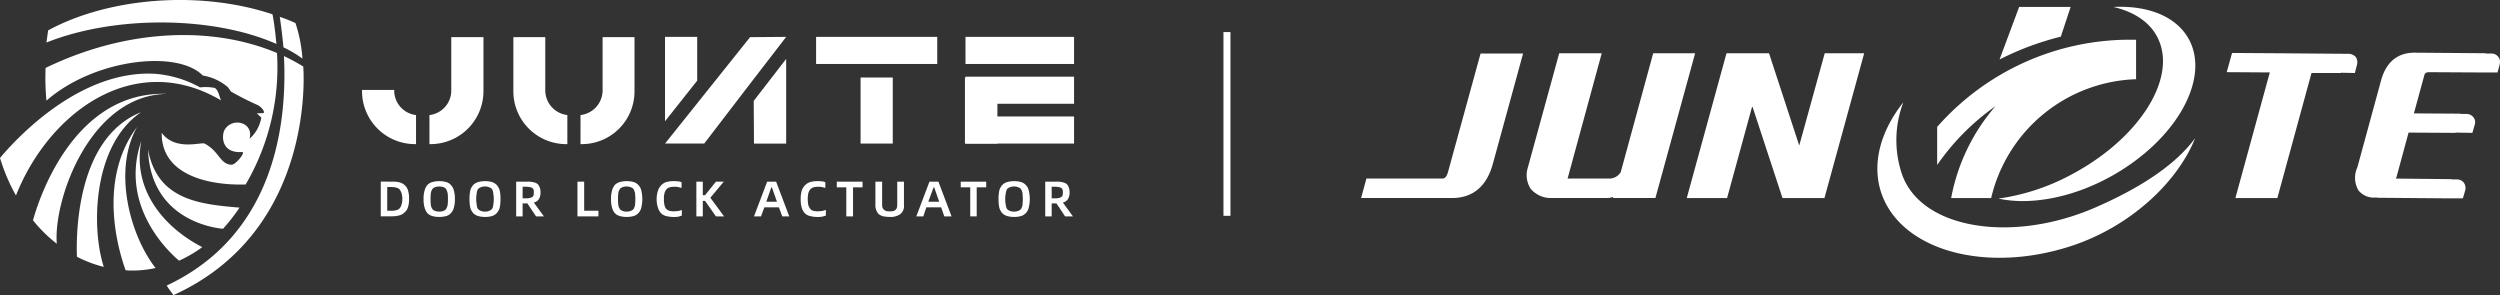 <svg xmlns="http://www.w3.org/2000/svg" width="328.404" height="38.767" viewBox="0 0 328.404 38.767">
  <rect x="0" y="0" width="328.404" height="38.767" fill="#333333" stroke="none"/>
  <g id="Group_138" data-name="Group 138" transform="translate(5111.908 -2146.124)">
    <path id="Path_191" data-name="Path 191" d="M-3930.429,2222.685c-10.915,4.857-23.19,3.04-25.652-4.412a13.965,13.965,0,0,1,.22-9.306c-2.94,3.707-4.153,7.934-2.94,11.753,2.463,7.637,13.635,10.825,24.992,7.118,7.938-2.6,14.039-8.527,16.281-14.162-2.278,3.077-6.321,6.117-12.9,9.009Z" transform="translate(-906.025 -49.398)" fill="#fff" fill-rule="evenodd"/>
    <path id="Path_192" data-name="Path 192" d="M-3864.031,2154.358c2.683,5.339-2.536,13.458-11.687,18.166a28.385,28.385,0,0,1-9.225,2.966c4.079.89,9.556-.037,14.737-2.891,8.527-4.709,13.121-12.754,10.291-18.018-1.654-3.04-5.4-4.486-9.923-4.264,2.683.631,4.778,1.965,5.807,4.041Z" transform="translate(-964.447 -3.279)" fill="#fff" fill-rule="evenodd"/>
    <path id="Path_193" data-name="Path 193" d="M-3874.921,2150.4h-6.763l-2.572,6.9a37.475,37.475,0,0,1,8.048-3Z" transform="translate(-964.987 -3.361)" fill="#fff" fill-rule="evenodd"/>
    <path id="Path_194" data-name="Path 194" d="M-3914.917,2179.249a25.608,25.608,0,0,0-5.807,12.049h5.256a20.233,20.233,0,0,1,19.037-15.608v-5.19h-.771a33.723,33.723,0,0,0-25.359,11.456v5a30.973,30.973,0,0,1,7.645-7.711Z" transform="translate(-934.878 -19.16)" fill="#fff" fill-rule="evenodd"/>
    <g id="Group_136" data-name="Group 136" transform="translate(-4933.111 2153.119)">
      <path id="Path_195" data-name="Path 195" d="M-4061.522,2190.94l-3.969-12.123h-5.586l-5.219,19.019H-4071l3.308-12.086,3.969,12.086h5.513l5.219-19.019h-5.182Z" transform="translate(4119.076 -2178.817)" fill="#fff" fill-rule="evenodd"/>
      <path id="Path_196" data-name="Path 196" d="M-4157.9,2178.817l-4.263,15.608a1.743,1.743,0,0,1-1.469.853h-5.513l4.484-16.461h-5.586l-4.153,15.126a3.3,3.3,0,0,0,.4,2.669,3.471,3.471,0,0,0,2.536,1.223h7.387a2.522,2.522,0,0,0,.919-.148l-.037.148h5.586l5.219-19.019Z" transform="translate(4196.27 -2178.817)" fill="#fff" fill-rule="evenodd"/>
      <path id="Path_197" data-name="Path 197" d="M-4264.846,2194.635c-.147.519-.368.7-.588.779h-10.107l-.7,2.558h11.871c2.83.037,4.7-1.594,5.476-4.634l3.933-14.348h-5.586Z" transform="translate(4276.239 -2178.953)" fill="#fff" fill-rule="evenodd"/>
    </g>
    <g id="Group_137" data-name="Group 137" transform="translate(-4819.401 2153.044)">
      <path id="Path_198" data-name="Path 198" d="M-3646.917,2179.916a1.054,1.054,0,0,0-.221-.927,1.113,1.113,0,0,0-.882-.408h-.735v-.037l-9.372-.074c-2.206,0-3.712,1.223-4.374,3.6l-3.124,11.456a3.263,3.263,0,0,0,.147,3.04,2.592,2.592,0,0,0,2.278.927l.368.037,8.857.074h2.205s.331-1.075.331-1.149h0a1.18,1.18,0,0,0-.221-.927,1.115,1.115,0,0,0-.882-.408h-.735v-.037l-7.277-.074a.525.525,0,0,1,.074-.222l1.58-5.821,6.137.037.037-.037,2.206.037s.331-1.112.331-1.149h0a1,1,0,0,0-.221-.927,1.113,1.113,0,0,0-.882-.408h-.772v-.037l-6.137-.037,1.359-4.968c.074-.3.221-.445.662-.445l6.726.037h2.242s.294-1.075.294-1.113h0v-.037Z" transform="translate(3682.787 -2178.47)" fill="#fff" fill-rule="evenodd"/>
      <path id="Path_199" data-name="Path 199" d="M-3727.835,2179.163a1.327,1.327,0,0,0-.918-.408h-.331l-9.262-.074-5.733-.037-.7,2.521,5.66.037-4.521,16.5h5.513l4.484-16.424h3.859l.037-.037,1.8.037s.294-1.112.294-1.149h0a1.223,1.223,0,0,0-.184-.964Z" transform="translate(3744.778 -2178.607)" fill="#fff" fill-rule="evenodd"/>
    </g>
    <path id="Path_200" data-name="Path 200" d="M-4876.657,2257.659a3.548,3.548,0,0,1,.919.074,1.751,1.751,0,0,1,.7.334,1.6,1.6,0,0,1,.479.7,3.488,3.488,0,0,1,.146,1.149,3.256,3.256,0,0,1-.146,1.112,1.412,1.412,0,0,1-.479.7,1.41,1.41,0,0,1-.7.371,3.464,3.464,0,0,1-.919.111h-1.47v-4.56Zm-.036,3.819h0a1.508,1.508,0,0,0,.588-.074.837.837,0,0,0,.441-.222,1.229,1.229,0,0,0,.257-.482,2.308,2.308,0,0,0,.11-.778,2.461,2.461,0,0,0-.11-.779,2.014,2.014,0,0,0-.257-.482,1,1,0,0,0-.441-.223,2.843,2.843,0,0,0-.588-.074h-.588v3.114Z" transform="translate(-183.762 -87.672)" fill="#fff" fill-rule="evenodd"/>
    <path id="Path_201" data-name="Path 201" d="M-4849.788,2262.021a3.2,3.2,0,0,1-.882-.111,1.473,1.473,0,0,1-.662-.371,1.834,1.834,0,0,1-.368-.7,3.745,3.745,0,0,1-.146-1.187,3.645,3.645,0,0,1,.146-1.149,1.837,1.837,0,0,1,.368-.7,1.47,1.47,0,0,1,.662-.371,3.181,3.181,0,0,1,.882-.112,3.181,3.181,0,0,1,.882.112,1.181,1.181,0,0,1,.625.371,1.482,1.482,0,0,1,.4.7,3.63,3.63,0,0,1,.147,1.149,3.729,3.729,0,0,1-.147,1.187,1.48,1.48,0,0,1-.4.7,1.184,1.184,0,0,1-.625.371,3.2,3.2,0,0,1-.882.111Zm0-.7h0a1.39,1.39,0,0,0,.588-.111.588.588,0,0,0,.331-.26,1.718,1.718,0,0,0,.184-.519,4.737,4.737,0,0,0,.037-.779,4.722,4.722,0,0,0-.037-.741,2.19,2.19,0,0,0-.184-.519.588.588,0,0,0-.331-.26,1.39,1.39,0,0,0-.588-.111,1.39,1.39,0,0,0-.588.111.59.59,0,0,0-.331.26,1.251,1.251,0,0,0-.184.519,4.784,4.784,0,0,0-.037.741,4.8,4.8,0,0,0,.037.779,1.086,1.086,0,0,0,.184.519.59.59,0,0,0,.331.26,1.39,1.39,0,0,0,.588.111Z" transform="translate(-204.42 -87.399)" fill="#fff" fill-rule="evenodd"/>
    <path id="Path_202" data-name="Path 202" d="M-4821.617,2262.021a3.2,3.2,0,0,1-.882-.111,1.465,1.465,0,0,1-.662-.371,1.864,1.864,0,0,1-.4-.7,5.438,5.438,0,0,1-.11-1.187,5.311,5.311,0,0,1,.11-1.149,1.867,1.867,0,0,1,.4-.7,1.462,1.462,0,0,1,.662-.371,3.178,3.178,0,0,1,.882-.112,3.177,3.177,0,0,1,.882.112,1.562,1.562,0,0,1,.625.371,1.873,1.873,0,0,1,.4.7,5.28,5.28,0,0,1,.11,1.149,5.408,5.408,0,0,1-.11,1.187,1.87,1.87,0,0,1-.4.7,1.566,1.566,0,0,1-.625.371,3.2,3.2,0,0,1-.882.111Zm0-.7h0a1.218,1.218,0,0,0,.551-.111.839.839,0,0,0,.367-.26,1.071,1.071,0,0,0,.147-.519,4.307,4.307,0,0,0,.074-.779,4.616,4.616,0,0,0-.074-.741,1.207,1.207,0,0,0-.147-.519.839.839,0,0,0-.367-.26,1.218,1.218,0,0,0-.551-.111,1.281,1.281,0,0,0-.588.111.84.84,0,0,0-.368.26,1.22,1.22,0,0,0-.146.519,4.559,4.559,0,0,0-.074.741,4.258,4.258,0,0,0,.074.779,1.081,1.081,0,0,0,.146.519.84.84,0,0,0,.368.26,1.281,1.281,0,0,0,.588.111Z" transform="translate(-226.563 -87.399)" fill="#fff" fill-rule="evenodd"/>
    <path id="Path_203" data-name="Path 203" d="M-4792.38,2262.219l-1.139-1.706h-.625v1.706h-.846v-4.56h1.434a2.852,2.852,0,0,1,.809.074,1.23,1.23,0,0,1,.551.222,1.316,1.316,0,0,1,.295.445,1.814,1.814,0,0,1,.109.667,1.6,1.6,0,0,1-.22.89,1.069,1.069,0,0,1-.662.445l1.323,1.817Zm-1.322-2.373h0a1.655,1.655,0,0,0,.478-.037,1.727,1.727,0,0,0,.331-.111,1,1,0,0,0,.184-.223,1.426,1.426,0,0,0,.036-.408,1.171,1.171,0,0,0-.036-.371,1,1,0,0,0-.184-.222,1.71,1.71,0,0,0-.331-.111c-.11,0-.258-.037-.478-.037h-.441v1.52Z" transform="translate(-249.112 -87.672)" fill="#fff" fill-rule="evenodd"/>
    <path id="Path_204" data-name="Path 204" d="M-4754.615,2261.478v.741h-2.756v-4.56h.882v3.819Z" transform="translate(-278.681 -87.671)" fill="#fff" fill-rule="evenodd"/>
    <path id="Path_205" data-name="Path 205" d="M-4734.7,2262.021a3.2,3.2,0,0,1-.882-.111,1.466,1.466,0,0,1-.661-.371,1.809,1.809,0,0,1-.368-.7,3.759,3.759,0,0,1-.146-1.187,3.659,3.659,0,0,1,.146-1.149,1.812,1.812,0,0,1,.368-.7,1.463,1.463,0,0,1,.661-.371,3.182,3.182,0,0,1,.882-.112,3.184,3.184,0,0,1,.883.112,1.35,1.35,0,0,1,.625.371,1.5,1.5,0,0,1,.4.7,5.154,5.154,0,0,1,.146,1.149,5.224,5.224,0,0,1-.146,1.187,1.5,1.5,0,0,1-.4.7,1.353,1.353,0,0,1-.625.371,3.2,3.2,0,0,1-.883.111Zm0-.7h0a1.221,1.221,0,0,0,.552-.111.675.675,0,0,0,.367-.26,1.667,1.667,0,0,0,.184-.519c0-.222.037-.445.037-.779,0-.26-.037-.519-.037-.741a2.107,2.107,0,0,0-.184-.519.675.675,0,0,0-.367-.26,1.221,1.221,0,0,0-.552-.111,1.283,1.283,0,0,0-.588.111.593.593,0,0,0-.331.26,1.257,1.257,0,0,0-.183.519,4.722,4.722,0,0,0-.037.741,4.737,4.737,0,0,0,.037.779,1.09,1.09,0,0,0,.183.519.593.593,0,0,0,.331.26,1.283,1.283,0,0,0,.588.111Z" transform="translate(-294.884 -87.399)" fill="#fff" fill-rule="evenodd"/>
    <path id="Path_206" data-name="Path 206" d="M-4706.555,2262.021a3.674,3.674,0,0,1-.918-.111,1.411,1.411,0,0,1-.662-.334,1.793,1.793,0,0,1-.44-.741,3.474,3.474,0,0,1-.184-1.187,3.506,3.506,0,0,1,.184-1.112,1.908,1.908,0,0,1,.44-.7,1.466,1.466,0,0,1,.7-.407,3.173,3.173,0,0,1,.881-.112,2.77,2.77,0,0,1,.589.037,1.016,1.016,0,0,1,.478.111v.742l-.441-.112a2.776,2.776,0,0,0-.551-.037,2.532,2.532,0,0,0-.588.074.855.855,0,0,0-.4.26,1.143,1.143,0,0,0-.258.519,2.2,2.2,0,0,0-.073.741,2.692,2.692,0,0,0,.073.816.976.976,0,0,0,.22.482.959.959,0,0,0,.4.26,2.828,2.828,0,0,0,.588.074c.184,0,.368-.037.552-.037a2.111,2.111,0,0,0,.515-.149v.742a3.879,3.879,0,0,1-.478.148,3.337,3.337,0,0,1-.625.037Z" transform="translate(-316.892 -87.399)" fill="#fff" fill-rule="evenodd"/>
    <path id="Path_207" data-name="Path 207" d="M-4680.729,2262.219h-1.066l-1.434-2.039h-.293v2.039h-.846v-4.56h.846v1.78h.293l1.434-1.78h1.029l-1.764,2.113Z" transform="translate(-336.065 -87.671)" fill="#fff" fill-rule="evenodd"/>
    <path id="Path_208" data-name="Path 208" d="M-4645.712,2261.033h-1.911l-.44,1.187h-.919l1.727-4.56h1.176l1.728,4.56h-.919Zm-.257-.741h0l-.662-1.891h-.073l-.662,1.891Z" transform="translate(-363.879 -87.672)" fill="#fff" fill-rule="evenodd"/>
    <path id="Path_209" data-name="Path 209" d="M-4618.129,2262.021a3.2,3.2,0,0,1-.882-.111,1.375,1.375,0,0,1-.7-.334,1.8,1.8,0,0,1-.441-.741,3.6,3.6,0,0,1-.146-1.187,3.553,3.553,0,0,1,.146-1.112,1.915,1.915,0,0,1,.441-.7,1.663,1.663,0,0,1,.7-.407,3.272,3.272,0,0,1,.919-.112,2.947,2.947,0,0,1,.588.037.98.98,0,0,1,.441.111v.742l-.441-.112a2.776,2.776,0,0,0-.551-.037,2.827,2.827,0,0,0-.588.074,1.537,1.537,0,0,0-.4.26,1.72,1.72,0,0,0-.257.519,3.907,3.907,0,0,0-.074.741,4.832,4.832,0,0,0,.074.816,1.5,1.5,0,0,0,.257.482.65.65,0,0,0,.4.26,2.193,2.193,0,0,0,.551.074c.22,0,.4-.037.551-.037a3.059,3.059,0,0,0,.551-.149v.742a4.654,4.654,0,0,1-.514.148,3.334,3.334,0,0,1-.625.037Z" transform="translate(-386.428 -87.399)" fill="#fff" fill-rule="evenodd"/>
    <path id="Path_210" data-name="Path 210" d="M-4594.758,2258.4h-1.25v3.819h-.882V2258.4h-1.25v-.741h3.381Z" transform="translate(-403.845 -87.671)" fill="#fff" fill-rule="evenodd"/>
    <path id="Path_211" data-name="Path 211" d="M-4572.561,2262.293a5.5,5.5,0,0,1-.809-.074,1.681,1.681,0,0,1-.588-.26,1.122,1.122,0,0,1-.331-.482,1.571,1.571,0,0,1-.147-.741v-3.077h.883v2.966a1.426,1.426,0,0,0,.036.408.816.816,0,0,0,.184.3,2.064,2.064,0,0,0,.295.186,1.783,1.783,0,0,0,.478.037,2.1,2.1,0,0,0,.515-.037,2.105,2.105,0,0,0,.294-.186.77.77,0,0,0,.147-.3,1.426,1.426,0,0,0,.036-.408v-2.966h.882v3.077a1.33,1.33,0,0,1-.478,1.186,2.236,2.236,0,0,1-1.4.371Z" transform="translate(-422.477 -87.672)" fill="#fff" fill-rule="evenodd"/>
    <path id="Path_212" data-name="Path 212" d="M-4546.084,2261.033h-1.948l-.4,1.187h-.919l1.728-4.56h1.176l1.727,4.56h-.956Zm-.258-.741h0l-.661-1.891h-.074l-.7,1.891Z" transform="translate(-442.19 -87.672)" fill="#fff" fill-rule="evenodd"/>
    <path id="Path_213" data-name="Path 213" d="M-4518.7,2258.4h-1.25v3.819h-.846V2258.4h-1.249v-.741h3.345Z" transform="translate(-463.659 -87.671)" fill="#fff" fill-rule="evenodd"/>
    <path id="Path_214" data-name="Path 214" d="M-4496.8,2262.021a3.194,3.194,0,0,1-.882-.111,1.468,1.468,0,0,1-.662-.371,1.871,1.871,0,0,1-.4-.7,5.441,5.441,0,0,1-.11-1.187,5.313,5.313,0,0,1,.11-1.149,1.874,1.874,0,0,1,.4-.7,1.465,1.465,0,0,1,.662-.371,3.175,3.175,0,0,1,.882-.112,3.181,3.181,0,0,1,.882.112,1.343,1.343,0,0,1,.625.371,1.482,1.482,0,0,1,.4.7,5.124,5.124,0,0,1,.147,1.149,5.194,5.194,0,0,1-.147,1.187,1.48,1.48,0,0,1-.4.7,1.346,1.346,0,0,1-.625.371,3.2,3.2,0,0,1-.882.111Zm0-.7h0a1.22,1.22,0,0,0,.551-.111.675.675,0,0,0,.368-.26,1.705,1.705,0,0,0,.184-.519c0-.222.037-.445.037-.779,0-.26-.037-.519-.037-.741a2.169,2.169,0,0,0-.184-.519.675.675,0,0,0-.368-.26,1.22,1.22,0,0,0-.551-.111,1.282,1.282,0,0,0-.588.111.84.84,0,0,0-.368.26,2.129,2.129,0,0,0-.147.519,4.618,4.618,0,0,0-.073.741,4.313,4.313,0,0,0,.073.779,1.733,1.733,0,0,0,.147.519.84.84,0,0,0,.368.26,1.282,1.282,0,0,0,.588.111Z" transform="translate(-481.886 -87.399)" fill="#fff" fill-rule="evenodd"/>
    <path id="Path_215" data-name="Path 215" d="M-4467.56,2262.219l-1.139-1.706h-.625v1.706h-.845v-4.56h1.434a2.728,2.728,0,0,1,.808.074,1.234,1.234,0,0,1,.551.222.941.941,0,0,1,.294.445,1.8,1.8,0,0,1,.11.667,1.6,1.6,0,0,1-.22.89,1.071,1.071,0,0,1-.662.445l1.323,1.817Zm-1.286-2.373h0a1.5,1.5,0,0,0,.44-.037,1.7,1.7,0,0,0,.331-.111.99.99,0,0,0,.184-.223,1.408,1.408,0,0,0,.037-.408,1.156,1.156,0,0,0-.037-.371.983.983,0,0,0-.184-.222,1.687,1.687,0,0,0-.331-.111c-.11,0-.257-.037-.44-.037h-.478v1.52Z" transform="translate(-504.435 -87.672)" fill="#fff" fill-rule="evenodd"/>
    <path id="Path_216" data-name="Path 216" d="M-4699.381,2174.513v-5.747h-4.227v11.085Z" transform="translate(-320.942 -17.798)" fill="#fff"/>
    <path id="Path_217" data-name="Path 217" d="M-4649.155,2187.806l.036,5.6h4.227v-11.122l-3.638,4.708Z" transform="translate(-363.744 -28.422)" fill="#fff"/>
    <path id="Path_218" data-name="Path 218" d="M-4703.607,2182.781h5.146l6.027-7.86,4.741-6.155-4.741.037Z" transform="translate(-320.942 -17.798)" fill="#fff" fill-rule="evenodd"/>
    <rect id="Rectangle_191" data-name="Rectangle 191" width="4.226" height="8.675" transform="translate(-4998.86 2156.307)" fill="#fff"/>
    <path id="Path_219" data-name="Path 219" d="M-4610.851,2168.767h15.914v3.559h-15.914Z" transform="translate(-393.853 -17.799)" fill="#fff"/>
    <path id="Path_220" data-name="Path 220" d="M-4519.124,2179.222h14.26v3.559h-14.26Zm0-5.227h14.26v3.559h-14.26Zm0-5.228h14.26v3.559h-14.26Z" transform="translate(-465.954 -17.799)" fill="#fff"/>
    <path id="Path_221" data-name="Path 221" d="M-4787.887,2179.172a3.272,3.272,0,0,0,2.9-3.225v-7.007h4.19v7.081a6.927,6.927,0,0,1-7.094,6.97Zm-8.82-10.232h4.189v7.007a3.273,3.273,0,0,0,2.9,3.225v3.819a6.948,6.948,0,0,1-7.093-6.97Z" transform="translate(-247.762 -17.935)" fill="#fff"/>
    <path id="Path_222" data-name="Path 222" d="M-4880.778,2179.172a3.24,3.24,0,0,0,2.866-3.225v-7.007h4.227v7.081a6.955,6.955,0,0,1-6.909,6.97h-.184Zm-4.631-3.3h0v.074a3.24,3.24,0,0,0,2.867,3.225v3.819h-.184a6.955,6.955,0,0,1-6.909-6.97v-.148Z" transform="translate(-174.716 -17.935)" fill="#fff"/>
    <rect id="Rectangle_192" data-name="Rectangle 192" width="4.263" height="8.675" transform="translate(-4985.151 2156.307)" fill="#fff"/>
    <path id="Path_223" data-name="Path 223" d="M-5083.9,2176.271a31.859,31.859,0,0,1-.11-4.3c10.474-5.079,21.757-5.6,30.394-1.965a30.438,30.438,0,0,1-4.116,17.276c-5,.148-11.1-1.3-11.025-6.785,1.764,2.41,5.219,1.187,5.623,1.409,1.947,1,2.021,2.743,3.564,2.781.552,0,1.911-1.706,1.359-1.668-2.793.186-2.683-2.224-2.278-2.929,1.029-1.705,3.858-.964,3.271,1.186a4.738,4.738,0,0,0,1.544-2.78l-.588-.556.846-.037c.22-.037.036-.594-.7-1.038a39.391,39.391,0,0,1-3.527-1.78c-.11-.112-.368-.556-.478-.631a6.689,6.689,0,0,0-3.234-1.483c-3.382-3.448-14.333-2.15-20.544,3.3Z" transform="translate(-21.908 -16.924)" fill="#fff"/>
    <path id="Path_224" data-name="Path 224" d="M-4991.6,2181.922s1.875,21.466-17.053,30.03c-.441-.63-.515-.667-.882-1.26,14.26-6.673,15.84-21.392,15.4-30.141a27.62,27.62,0,0,1,2.536,1.372Z" transform="translate(-80.472 -27.061)" fill="#fff"/>
    <path id="Path_225" data-name="Path 225" d="M-5052.266,2152.34a14.86,14.86,0,0,1,2.5,1.483,18.75,18.75,0,0,0-.918-4.671,20.016,20.016,0,0,0-2.058-.815c.146,1,.331,2.373.478,4Zm-30.908-2.224h0l-.22,1.594c9.114-3.633,22.014-3.448,30.209.186-.146-1.594-.33-2.966-.514-3.893-9.96-3.3-21.868-2.039-29.475,2.114Z" transform="translate(-22.413)" fill="#fff"/>
    <path id="Path_226" data-name="Path 226" d="M-5104.447,2213.679a18.929,18.929,0,0,1-3.125-3.077c.662-2.447,5.219-17.092,17.678-16.609-10.18.074-15.031,13.94-14.553,19.686Zm6.174,3.04h0a15.7,15.7,0,0,1-3.529-1.335c-.11-2.781-.11-15.571,8.417-18.982-6.395,4.375-6.542,15.275-4.888,20.317Zm6.8.148h0a14.541,14.541,0,0,1-3.381.333c-.184,0-.368-.037-.551-.037-.956-2.633-3.711-11.864,1.507-18.833-3.234,5.746-.919,14.273,2.425,18.537Zm6.138-2.744h0a16.844,16.844,0,0,1-3.05,1.78c-1.1-.927-7.938-7.044-4.961-15.719-1.249,6.562,3.161,11.456,8.012,13.94Zm4.889-5.19h0a23.325,23.325,0,0,1-2.168,2.781c-1.213-.111-9.519-1.187-9.85-10.418,1.213,6.562,6.615,7.192,12.019,7.637Zm-2.426-14.088h0c-11.393-6.71-22.6,1.557-26.939,12.494a24.5,24.5,0,0,1-2.095-4.931c2.426-2.892,10.695-11.641,20.434-11.048a14.516,14.516,0,0,1,5.844,1.78,6.338,6.338,0,0,1,1.948.074c.478.334.551,1.039.808,1.632Z" transform="translate(0 -35.536)" fill="#fff" fill-rule="evenodd"/>
    <rect id="Rectangle_193" data-name="Rectangle 193" width="0.919" height="24.135" transform="translate(-4951.192 2150.338)" fill="#fff"/>
  </g>
</svg>
